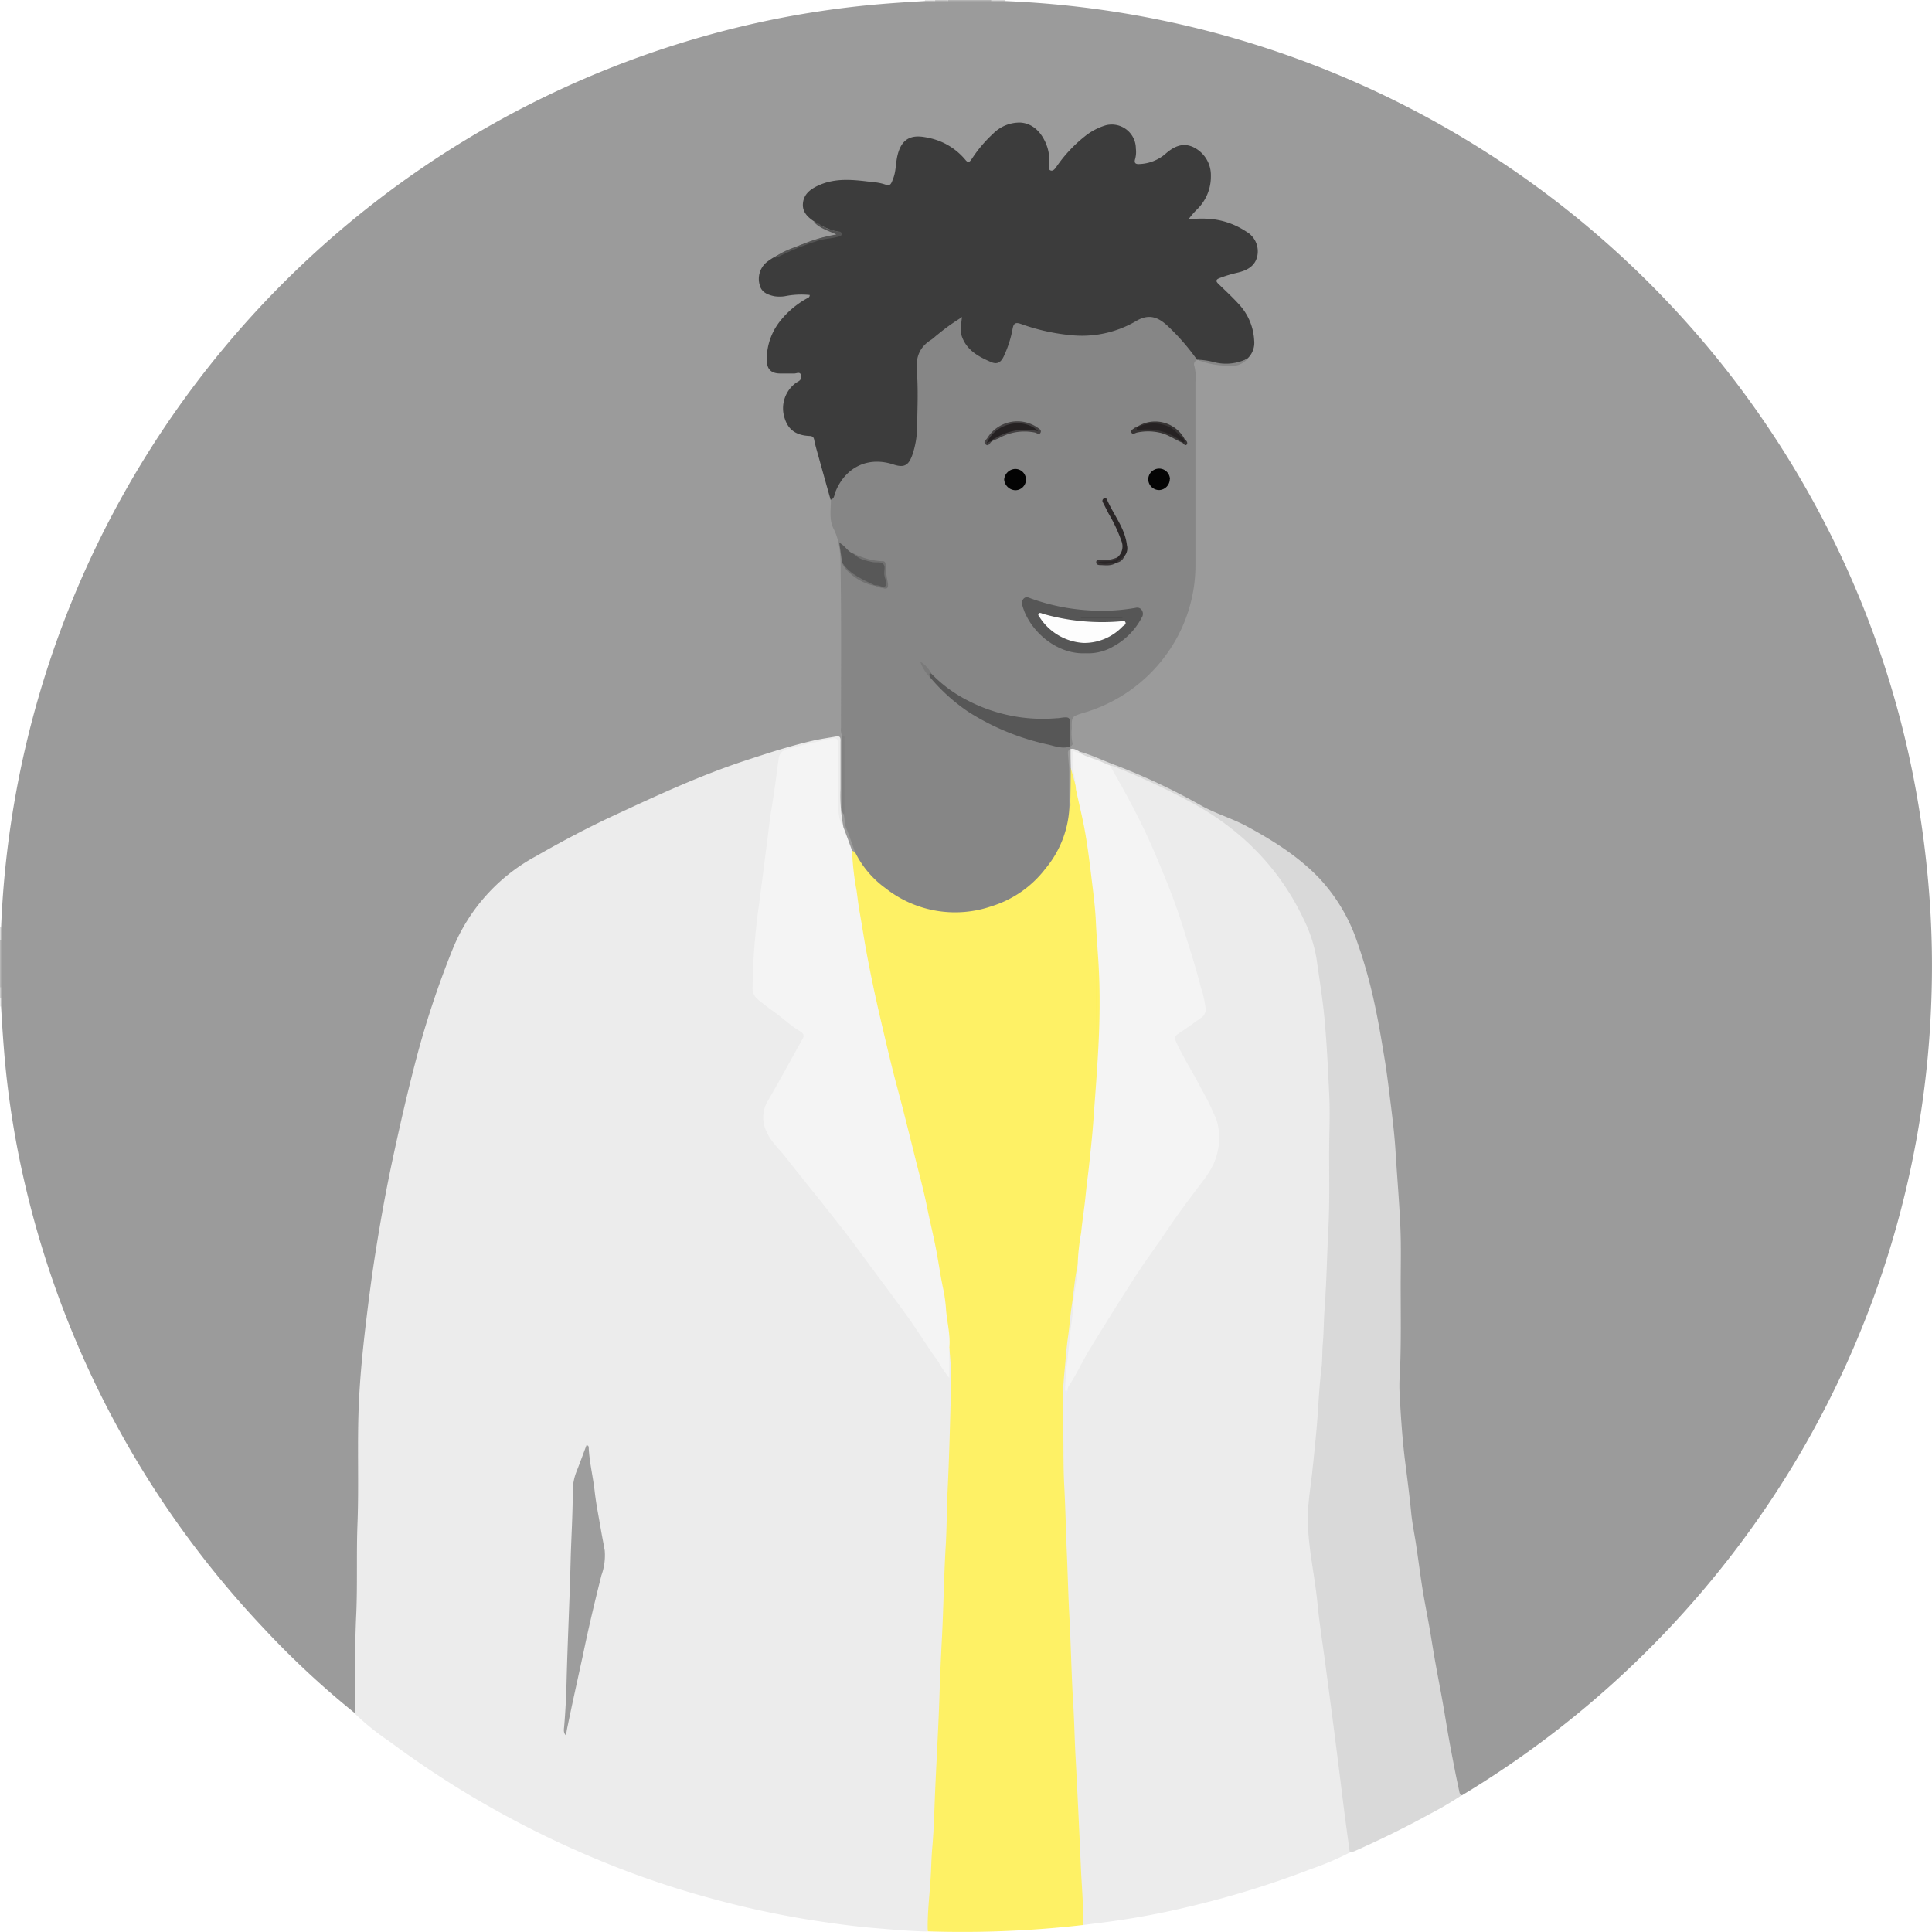 <svg xmlns="http://www.w3.org/2000/svg" viewBox="0 0 363.16 363.13"><defs><style>.cls-1{fill:#b6b6b6;}.cls-2{fill:#b3b3b3;}.cls-3{fill:#d4d4d4;}.cls-4{fill:#c5c5c5;}.cls-5{fill:#dadada;}.cls-6{fill:#cacaca;}.cls-7{fill:#e1e1e1;}.cls-8{fill:#e9e9e9;}.cls-9{fill:#9b9b9b;}.cls-10{fill:#ececec;}.cls-11{fill:#fef165;}.cls-12{fill:#d9d9d9;}.cls-13{fill:#868686;}.cls-14{fill:#3c3c3c;}.cls-15{fill:#f4f4f4;}.cls-16{fill:#818181;}.cls-17{fill:#545454;}.cls-18{fill:#9d9d9d;}.cls-19{fill:#eaecf8;}.cls-20{fill:#fef157;}.cls-21{fill:#565656;}.cls-22{fill:#575757;}.cls-23{fill:#585858;}.cls-24{fill:#030303;}.cls-25{fill:#040404;}.cls-26{fill:#2a2627;}.cls-27{fill:#444142;}.cls-28{fill:#717171;}.cls-29{fill:#373434;}.cls-30{fill:#373334;}.cls-31{fill:#7a7a7a;}.cls-32{fill:#fdfdfd;}.cls-33{fill:#4c4c4c;}.cls-34{fill:#252122;}.cls-35{fill:#262223;}</style></defs><title>msc-a</title><g id="Layer_2" data-name="Layer 2"><g id="Layer_1-2" data-name="Layer 1"><path class="cls-1" d="M0,185.61v-8.87a.29.29,0,0,1,.39.12,3.78,3.78,0,0,1,.22,1.88c-.1,2.25.26,4.51-.22,6.75A.28.28,0,0,1,0,185.61Z"/><path class="cls-2" d="M178.18,0h8.15a.27.27,0,0,1-.12.38c-1.67.47-3.39.17-5.08.22A6.62,6.62,0,0,1,178.3.39.29.29,0,0,1,178.18,0Z"/><path class="cls-3" d="M186.35.23c0-.08,0-.15,0-.23H189c0,.07,0,.14,0,.2A2.25,2.25,0,0,1,186.35.23Z"/><path class="cls-4" d="M178.18,0a1.77,1.77,0,0,1,0,.23,2.31,2.31,0,0,1-2.29.14.27.27,0,0,1-.1-.37Z"/><path class="cls-5" d="M.22,176.72l-.22,0v-2.4a.68.68,0,0,1,.2,0A1.92,1.92,0,0,1,.22,176.72Z"/><path class="cls-6" d="M0,185.61H.23a1.66,1.66,0,0,1,.14,1.82.26.26,0,0,1-.37.09Z"/><path class="cls-7" d="M175.78,0c0,.07,0,.14,0,.21a1.38,1.38,0,0,1-1.92,0,1.27,1.27,0,0,0,0-.2Z"/><path class="cls-8" d="M0,187.53a.75.75,0,0,0,.21,0,1.17,1.17,0,0,1,0,1.67H0Z"/><path class="cls-9" d="M.21,189.22v-1.67c0-.64,0-1.29,0-1.93,0-3,0-5.93,0-8.9,0-.8,0-1.6,0-2.4a181.62,181.62,0,0,1,142-170A177.08,177.08,0,0,1,163.94.91c3.3-.31,6.6-.52,9.91-.71h1.92l2.4,0h8.18L189,.2a181.74,181.74,0,0,1,152,94.34A178.86,178.86,0,0,1,360.22,149a193.33,193.33,0,0,1,2.44,19.33A177.08,177.08,0,0,1,363,189a180.61,180.61,0,0,1-32,95.77,183.53,183.53,0,0,1-56.2,52.7c-.68,0-.77-.5-.87-.95-.53-2.21-.93-4.45-1.35-6.68-.46-2.43-.93-4.85-1.33-7.29-.55-3.34-1.21-6.67-1.82-10s-1.23-6.92-1.78-10.38-1.07-6.85-1.6-10.28c-.33-2.17-.76-4.32-1-6.5-.2-1.82-.49-3.63-.71-5.45q-.36-3-.7-5.94c-.27-2.41-.58-4.83-.69-7.26-.18-4.1-.23-8.2-.06-12.32.22-5.3,0-10.63.08-15.94s-.31-10.77-.58-16.15c-.2-3.78-.57-7.56-1-11.33-.38-3.36-.68-6.74-1.16-10.09A137.38,137.38,0,0,0,257,184.32a83.42,83.42,0,0,0-3.55-10.56,30.19,30.19,0,0,0-8.81-11.35,59.31,59.31,0,0,0-16.53-9.55,68.35,68.35,0,0,1-7-3.61,90.16,90.16,0,0,0-10-4.56c-2.68-1-5.3-2.2-8-3.12a18,18,0,0,1-1.77-.69.67.67,0,0,1-.22-.53,1.38,1.38,0,0,1,.09-.39c0-1.4,0-2.79,0-4.19s.23-1.64,1.48-1.93a27.32,27.32,0,0,0,13.22-7.41,28,28,0,0,0,7.89-14.52,37.44,37.44,0,0,0,.65-7.61V71.82a15.34,15.34,0,0,0-.14-2.87,1.27,1.27,0,0,1,.36-1.31.72.72,0,0,1,.37-.13c1.58.37,3.19.54,4.78.85a5.18,5.18,0,0,0,4.52-1.15c1.38-1.39,1.37-3.06,1-4.81a12.39,12.39,0,0,0-4.05-6.5q-1.17-1-2.22-2.19c-.79-.85-.73-1.2.28-1.72a14.29,14.29,0,0,1,3.19-1c1.78-.43,3.38-1.19,3.61-3.18s-.95-3.34-2.59-4.24a14.54,14.54,0,0,0-9-1.91c-.43.06-.95.25-1.21-.21s.18-.9.51-1.21a10.21,10.21,0,0,0,3.33-5.29,6.12,6.12,0,0,0-1.86-6.11c-1.62-1.52-3.79-1.44-5.64.17a9.57,9.57,0,0,1-4,2.08,4.92,4.92,0,0,1-1.43.17c-1,0-1.26-.29-1.15-1.33a11.57,11.57,0,0,0,.11-1.31c0-3.88-3.26-5.89-6.71-4.1a18.51,18.51,0,0,0-5.61,4.62c-.72.86-1.43,1.72-2.1,2.61-.32.42-.73.85-1.3.66s-.53-.81-.52-1.33a8.66,8.66,0,0,0-1.45-5.34,4.88,4.88,0,0,0-6.12-1.82,12.49,12.49,0,0,0-4.64,3.89c-.59.7-1.11,1.47-1.66,2.2-.78,1-1.12,1-2.07.06-2.35-2.23-5-3.83-8.38-3.83a3.31,3.31,0,0,0-3.42,2.61c-.51,1.53-.4,3.17-.92,4.69s-.87,1.82-2.52,1.43a31.48,31.48,0,0,0-8.82-.54,8.12,8.12,0,0,0-3.81,1.36c-2.34,1.44-2.48,3.6-.38,5.39.15.13.32.24.47.37a9.63,9.63,0,0,0,3.33,1.84c.36.12.87.2.81.7s-.49.5-.85.55a35.42,35.42,0,0,0-9,3,5.78,5.78,0,0,0-1.75,1c-1.55.93-2.76,2.05-2.66,4.07a2.44,2.44,0,0,0,1.81,2.51c1.55.61,3.09.07,4.62,0a11.9,11.9,0,0,1,2.15-.08c.31,0,.67.08.76.46s-.17.61-.44.79a31.59,31.59,0,0,0-2.91,2.1,12.12,12.12,0,0,0-4.48,8.06,5.2,5.2,0,0,0,0,1.67,1.9,1.9,0,0,0,2.08,1.73,22.93,22.93,0,0,0,3-.05c.47,0,.9,0,1.13.48a1.21,1.21,0,0,1-.27,1.43,6.12,6.12,0,0,1-.56.45,5.46,5.46,0,0,0-1.69,7.14,3.79,3.79,0,0,0,3.41,2.28,1.7,1.7,0,0,1,1.92,1.51c.78,3.75,2.06,7.38,2.93,11.11a11.63,11.63,0,0,0,1.2,6.5,1.18,1.18,0,0,1,.18.68c-.11,2.6.63,5.11.6,7.72-.1,8.9,0,17.79,0,26.68a11.59,11.59,0,0,0,.15,2.5c.1,4.19,0,8.37.05,12.55a9.61,9.61,0,0,0,.06,1.78,30,30,0,0,0,2,6.74.87.87,0,0,1,0,.69c-.27.27-.47.06-.68-.09a24.52,24.52,0,0,1-1.86-4.75c-.86-3.35-.41-6.76-.5-10.14-.05-1.72,0-3.44,0-5.15,0-.87-.18-1.23-1.15-1.1a61.48,61.48,0,0,0-8.5,1.92,203.08,203.08,0,0,0-30.47,11.84c-5.7,2.71-11.35,5.51-16.83,8.65a35,35,0,0,0-15.68,17.95,205.09,205.09,0,0,0-8.24,26.53q-2.2,9-3.89,18c-1.56,8.29-2.9,16.6-3.85,25q-.85,7.5-1.32,15c-.24,3.79,0,7.59-.06,11.39-.06,8.62-.23,17.25-.31,25.88,0,3.87,0,7.75-.21,11.61-.17,2.72-.16,5.43-.21,8.14a1.59,1.59,0,0,1-.33,1.24,163.36,163.36,0,0,1-17.19-16A181.24,181.24,0,0,1,4.64,222.36,172,172,0,0,1,.9,199.12Q.47,194.19.21,189.22Z"/><path class="cls-10" d="M66.67,322.08c.09-6.27,0-12.55.3-18.81.24-5.75,0-11.49.24-17.24.25-7.22-.07-14.46.22-21.68.21-5.08.7-10.16,1.3-15.22.53-4.47,1.1-8.93,1.8-13.37.94-6,2-11.91,3.27-17.84s2.57-11.64,4.06-17.42a172.18,172.18,0,0,1,7.24-22.12A34.62,34.62,0,0,1,100.64,161c4.84-2.77,9.75-5.39,14.8-7.73,8.11-3.77,16.22-7.54,24.73-10.33,4.15-1.36,8.31-2.73,12.58-3.7,1.47-.34,3-.55,4.45-.81.93-.15.8.54.8,1.08,0,2.92,0,5.84,0,8.75a30.5,30.5,0,0,0,.53,7.14c-1-.46-1-1.42-1.05-2.3-.42-4.1-.19-8.22-.24-12.33,0-1.64-.14-1.71-1.73-1.35-2.45.56-4.91,1.08-7.33,1.76a1.74,1.74,0,0,0-1.44,1.54c-.37,2.68-.91,5.34-1.1,8.05-.07,1.08-.39,2.11-.55,3.17q-1.07,7.23-1.93,14.47c-.44,3.72-1,7.42-1.16,11.18-.07,2-.15,4-.2,6a2.53,2.53,0,0,0,1.1,2.25c2.44,1.81,4.75,3.79,7.24,5.53,1.26.88,1.35,1.36.61,2.68-2,3.62-3.95,7.31-6.05,10.89a6,6,0,0,0,.69,7.34c3.12,3.89,6.29,7.75,9.39,11.66,2.3,2.91,4.54,5.87,6.79,8.82,2.86,3.75,5.61,7.57,8.39,11.38s5.43,7.79,8.12,11.86c0-1.21,0-2.33,0-3.45,0-.37-.23-1,.58-1a17.7,17.7,0,0,1,.47,6,17.53,17.53,0,0,0-.14,1.91c.17,4.44-.18,8.87-.29,13.3-.11,4.7-.32,9.41-.48,14.12-.13,4.22-.23,8.46-.5,12.67-.38,5.94-.48,11.89-.79,17.82-.24,4.66-.42,9.33-.63,14-.23,5.06-.47,10.13-.82,15.18-.22,3.27-.36,6.54-.58,9.8a16.72,16.72,0,0,1-.56,4.72c-3.33-.06-6.65-.37-10-.65-4-.33-7.88-.89-11.8-1.49A175.21,175.21,0,0,1,133,356.66a170.49,170.49,0,0,1-19.77-6.74,184.67,184.67,0,0,1-20.34-9.81,181.33,181.33,0,0,1-19.73-12.8A47.14,47.14,0,0,1,66.67,322.08Z"/><path class="cls-10" d="M253.72,348.22a54.13,54.13,0,0,1-7.23,3.08,176,176,0,0,1-23,7.1,148.52,148.52,0,0,1-16.36,3c-1.18.14-2.36.3-3.53.45a1.53,1.53,0,0,1-.34-1.12c.11-4.28-.4-8.54-.55-12.8-.13-3.91-.31-7.82-.62-11.72-.14-1.83-.12-3.67-.21-5.5-.12-2.43-.25-4.87-.35-7.3-.2-4.79-.42-9.57-.62-14.35-.09-2.16-.28-4.31-.32-6.46-.08-6.07-.5-12.13-.66-18.19-.07-3-.37-6.06-.3-9.1,0-2.39-.14-4.8-.14-7.18a117,117,0,0,1,.5-12.55c.35-3.42.74-6.83,1.12-10.23.27-2.3.53-4.61.95-6.89.06-.34.11-.72.52-.87.69.66.46,1.49.34,2.25-.37,2.44-.55,4.91-.93,7.35-.33,2.09-.55,4.2-.75,6.28-.25,2.66-.64,5.31-.77,8-.2,2.36-.06,4.71-.09,7.07s0,4.46,0,6.69c0-4.51-.05-9,0-13.52a4.71,4.71,0,0,1,.56-1.81c1.85-3.54,3.94-6.94,6-10.35,1.83-3,3.74-5.95,5.64-8.9s3.92-5.74,5.87-8.61,4-5.5,5.93-8.27a32.29,32.29,0,0,0,3.07-4.27,12.3,12.3,0,0,0-.42-11.92c-2-3.79-4.23-7.51-6.12-11.38-.59-1.21-.56-1.49.58-2.27s2.38-1.75,3.61-2.56a2.27,2.27,0,0,0,1-2.78c-.57-2.21-1.1-4.42-1.74-6.61-1.5-5.13-3.16-10.21-5.12-15.19a144.94,144.94,0,0,0-8.05-17.62c-.79-1.43-1.64-2.83-2.37-4.3-.17-.33-.63-.7-.07-1.1a82.56,82.56,0,0,1,9.38,3.87c3.49,1.64,6.8,3.63,10.21,5.43a27.79,27.79,0,0,1,5.38,4.17,46.4,46.4,0,0,1,13.1,19.2,27.28,27.28,0,0,1,1.31,6.2c.18,1.58.48,3.15.68,4.73.6,4.83.86,9.69,1.12,14.55.45,8.42.25,16.85.16,25.27-.07,6.26-.37,12.52-.81,18.77-.24,3.34-.39,6.69-.61,10s-.48,6.69-.76,10c-.34,4.13-.81,8.25-1.13,12.39-.19,2.47-.77,4.9-.7,7.39.1,3.64.78,7.22,1.24,10.82q1.77,14,3.61,28c1,7.41,1.89,14.82,2.87,22.22A1.55,1.55,0,0,1,253.72,348.22Z"/><path class="cls-11" d="M202.63,237.62c-.64,2.51-.75,5.1-1.15,7.65-.31,2-.44,4.1-.74,6.15s-.44,4.35-.66,6.52a67.1,67.1,0,0,0-.26,9.08c.14,4.15,0,8.31.24,12.45.22,4.34.31,8.68.5,13,.16,4,.26,8,.48,11.94.28,5.26.36,10.52.69,15.77.21,3.38.26,6.77.45,10.15.37,6.92.69,13.85,1,20.77.15,3.59.51,7.16.4,10.75a199,199,0,0,1-29.19,1.19c-.1-3.4.35-6.77.55-10.15.12-1.86.13-3.73.3-5.6.33-3.69.39-7.4.56-11.11.25-5.69.59-11.38.78-17.08.11-3.62.27-7.25.46-10.87.31-5.89.38-11.79.73-17.68.2-3.43.19-6.85.35-10.28.31-6.61.49-13.23.64-19.86a56,56,0,0,0-.32-7,.75.75,0,0,1-.31-.63c.12-1.89-.43-3.71-.56-5.58-.19-2.63-.66-5.23-1.09-7.82-.69-4.13-1.6-8.23-2.55-12.31q-1.76-7.46-3.66-14.89c-1.7-6.65-3.38-13.31-4.94-20-1.08-4.59-2-9.21-2.92-13.83q-1-5.08-1.68-10.26c-.22-1.73-.38-3.48-.73-5.21a4.13,4.13,0,0,1,.17-3l.49.28a5.29,5.29,0,0,1,1.33,1.68c5,6.94,11.75,10,20.29,9.13a20,20,0,0,0,12.51-6.2,20.8,20.8,0,0,0,6-13c.2-1.89,0-3.78.09-5.67a3.48,3.48,0,0,1,.19-1.63c.61-.32.6.21.68.53.21.87.52,1.71.71,2.58A124.58,124.58,0,0,1,205,160.74c.5,3.36.86,6.73,1.24,10.1.31,2.73.36,5.49.59,8.23.37,4.39.3,8.78.24,13.17-.06,3.79-.48,7.57-.62,11.35-.18,4.55-.73,9.07-1.1,13.6a65.56,65.56,0,0,1-.74,6.53c-.29,1.56-.36,3.16-.56,4.74-.35,2.73-.65,5.46-1.05,8.18A1.39,1.39,0,0,1,202.63,237.62Z"/><path class="cls-12" d="M253.72,348.22c-.37-2.75-.75-5.49-1.1-8.24s-.7-5.67-1.06-8.5q-.63-5-1.28-10-.56-4.23-1.12-8.48c-.52-3.93-1.15-7.84-1.53-11.79-.54-5.48-1.9-10.89-1.78-16.42.06-2.81.56-5.6.85-8.4.27-2.6.55-5.21.78-7.82.33-3.79.45-7.6.92-11.39.19-1.53.12-3.09.25-4.64.19-2.14.17-4.3.33-6.44.38-5.08.45-10.17.72-15.25.31-5.83.06-11.65.18-17.47.05-2.36.09-4.72,0-7.07-.22-4.8-.45-9.6-.87-14.4-.35-3.95-1-7.86-1.55-11.77a26.58,26.58,0,0,0-2.45-7.43,46.76,46.76,0,0,0-11.4-15.18,50.71,50.71,0,0,0-9.46-6.57,134.88,134.88,0,0,0-14.47-6.77,2.23,2.23,0,0,0-1-.27,14.91,14.91,0,0,1-5.81-2.31.32.32,0,0,1,0-.34c2.42.65,4.64,1.78,7,2.63A120,120,0,0,1,226,151.54c2.74,1.49,5.78,2.36,8.53,3.87,4.91,2.68,9.6,5.63,13.51,9.73a33,33,0,0,1,7.07,11.91,94.29,94.29,0,0,1,3.32,11.88c.72,3.33,1.27,6.69,1.83,10.06.5,3,.85,6.13,1.24,9.19.33,2.71.65,5.44.82,8.18.29,4.77.71,9.53.91,14.29.16,3.59.06,7.19.06,10.79,0,4.68.07,9.35-.05,14-.06,2.11-.27,4.23-.16,6.34.23,4.36.51,8.71,1.06,13.06.4,3.14.81,6.3,1.12,9.46.21,2.21.7,4.39,1,6.58.38,2.51.69,5,1.09,7.54s.89,4.91,1.32,7.36c.38,2.15.7,4.31,1.09,6.46.47,2.66,1,5.31,1.47,8,.4,2.26.75,4.52,1.16,6.78.37,2.06.77,4.11,1.17,6.17.23,1.16.49,2.33.73,3.49.06.33.13.63.49.76a66.8,66.8,0,0,1-6.17,3.62c-4.56,2.52-9.26,4.79-14,6.91A8.72,8.72,0,0,1,253.72,348.22Z"/><path class="cls-13" d="M201,152a19.45,19.45,0,0,1-4.47,11.26,20.29,20.29,0,0,1-10.12,7.08,21.12,21.12,0,0,1-20-3.41,18.37,18.37,0,0,1-5.71-6.8c-.53-1.47-1-2.95-1.62-4.41-.36-.89-.26-1.85-.53-2.75,0-4.46,0-8.92,0-13.39,0-.42.12-.88-.23-1.25a2.53,2.53,0,0,1-.24-1.51c0-9.71.08-19.42-.06-29.13,0-2.8,0-5.69-1.35-8.34-.86-1.71-.47-3.6-.49-5.42.38-.87.63-1.8,1.09-2.64A8.55,8.55,0,0,1,167.77,87c2.09.6,2.92.2,3.55-1.89a18.36,18.36,0,0,0,.77-5.32c0-4,0-8,0-12A3.34,3.34,0,0,1,173.34,65c2-1.62,3.92-3.28,6-4.72.42-.29.88-.76,1.39-.47s.26.86.2,1.32a5,5,0,0,0,1.49,4.25,10.43,10.43,0,0,0,3.35,2.26c1.44.62,2.11.38,2.75-1.08a23.2,23.2,0,0,0,1.32-4.22c.44-2,.68-2.09,2.62-1.5a41.65,41.65,0,0,0,10.08,2,18.58,18.58,0,0,0,10.14-2.37c3.78-2.15,5.31-.93,7.82,1.42a34.43,34.43,0,0,1,4,4.63c.26.35.58.69.47,1.18a.85.85,0,0,0-.46,1.11,9,9,0,0,1,.2,3c0,11.47,0,22.94,0,34.41a28.5,28.5,0,0,1-5,16.14A29.3,29.3,0,0,1,203.66,134c-2.2.69-2.23.64-2.2,2.91a9.33,9.33,0,0,0,.13,2.74c.1.34-.12.52-.39.65a1.74,1.74,0,0,1-.32-1.36c0-1,0-1.91,0-2.87,0-.81-.34-1-1.12-.92a29.89,29.89,0,0,1-15.29-1.86A26.3,26.3,0,0,1,175,127a16.12,16.12,0,0,0-1.4-1.91,7.08,7.08,0,0,0,1.54,2.14c6,7.13,14,10.75,22.92,12.65,1,.22,2.13.25,3.18.45l0,.51,0,.22c-.4,1.48,0,3-.1,4.48C200.92,147.67,201.21,149.87,201,152Z"/><path class="cls-14" d="M225,67.61a41.46,41.46,0,0,0-5.73-6.54c-1.48-1.29-3.16-2.2-5.63-.77a20.13,20.13,0,0,1-11.8,2.75,38.4,38.4,0,0,1-9.89-2.14c-1.08-.39-1.42-.14-1.61.9A21.18,21.18,0,0,1,188.67,67c-.58,1.23-1.32,1.56-2.52,1-2.29-1-4.44-2.18-5.35-4.77-.41-1.15-.09-2.27,0-3.59a38.09,38.09,0,0,0-4.47,3.18c-.42.31-.79.69-1.22,1-2.23,1.37-3,3.26-2.77,5.91.27,3.46.11,7,.05,10.43a16.8,16.8,0,0,1-.91,5.39c-.72,2-1.59,2.4-3.54,1.76-4.76-1.58-9.06.5-10.93,5.21-.2.5-.15,1.23-.88,1.42-.8-2.84-1.6-5.68-2.38-8.51-.26-.92-.53-1.84-.71-2.77-.11-.56-.37-.68-.89-.71-2.54-.12-4-1.19-4.66-3.34a5.92,5.92,0,0,1,1.81-6.39,3.22,3.22,0,0,1,.58-.41c.57-.29.91-.71.68-1.35s-.81-.25-1.24-.25c-.87,0-1.75,0-2.63,0-1.74,0-2.54-.78-2.56-2.55a11.54,11.54,0,0,1,2.52-7.32,16.83,16.83,0,0,1,5-4.23c.23-.13.55-.19.56-.66a15.58,15.58,0,0,0-4.67.23,6.52,6.52,0,0,1-2,0c-1.25-.27-2.44-.74-2.75-2.15a4.08,4.08,0,0,1,1.3-4.23,12.42,12.42,0,0,1,1.49-1,54.46,54.46,0,0,1,8.61-3.49c1-.29,2-.26,2.92-.56.22-.07.51-.11.47-.43s-.27-.28-.47-.31a13.39,13.39,0,0,1-4.09-1.9c-1.26-.83-2.28-1.84-2.08-3.49s1.38-2.54,2.77-3.2c3.35-1.59,6.86-1.12,10.34-.69a9.19,9.19,0,0,1,2.45.49c.93.39,1.11-.47,1.36-1.08.57-1.38.49-2.9.82-4.33.85-3.69,3.07-4,5.71-3.43a12.14,12.14,0,0,1,7.08,4.17c.62.78.92.2,1.25-.26a25,25,0,0,1,3.94-4.65,7,7,0,0,1,5.15-2.1c2.75.17,4.38,2.48,5.09,4.74a9.55,9.55,0,0,1,.36,3.06c0,.43-.29,1,.2,1.19s.83-.28,1.11-.67a26.15,26.15,0,0,1,5.28-5.68,11.54,11.54,0,0,1,4-2.13,4.53,4.53,0,0,1,5.66,4.38,5.08,5.08,0,0,1-.12,1.9c-.28.86.1,1.07.88,1a7.94,7.94,0,0,0,4.71-1.83c1.65-1.48,3.43-2.34,5.53-1.24a5.83,5.83,0,0,1,3.1,5.31,8.6,8.6,0,0,1-2.65,6.34,14.69,14.69,0,0,0-1.55,1.81,24.28,24.28,0,0,1,3.7-.1,14.55,14.55,0,0,1,7.16,2.42A4.26,4.26,0,0,1,236.36,48c-.37,2.05-2,2.86-3.85,3.28a24.45,24.45,0,0,0-3.28,1c-.78.31-.67.63-.18,1.1,1.34,1.31,2.73,2.58,4,4A10.76,10.76,0,0,1,235.75,64a4.05,4.05,0,0,1-1.22,3.36,6.76,6.76,0,0,1-5.53,1c-1.33-.3-2.71-.46-4.05-.75Z"/><path class="cls-15" d="M160.17,159.89a50.55,50.55,0,0,0,.85,7.57c.19,1.42.36,2.84.61,4.24.43,2.39.78,4.78,1.22,7.16s.92,4.76,1.42,7.13,1.1,4.95,1.68,7.42q.93,4,1.92,8c.57,2.26,1.2,4.51,1.78,6.77.76,3,1.52,6,2.26,9,.79,3.19,1.67,6.36,2.32,9.58.57,2.88,1.29,5.73,1.83,8.63.42,2.3.75,4.62,1.24,6.91a27.11,27.11,0,0,1,.52,3.77c.18,2.46.88,4.88.62,7.37V259a18.5,18.5,0,0,1-2-2.94c-2-2.74-3.75-5.61-5.71-8.37-2.3-3.24-4.69-6.41-7.06-9.6-2-2.73-4-5.49-6.14-8.17-3.25-4.16-6.6-8.25-9.86-12.41-1.19-1.52-2.68-2.81-3.5-4.64a6,6,0,0,1,.16-5.94c2.26-3.86,4.37-7.8,6.56-11.71.49-.86-.29-1.23-.73-1.51-1.83-1.15-3.38-2.64-5.14-3.86-.85-.59-1.65-1.26-2.46-1.89a2.75,2.75,0,0,1-1.1-2.36,119,119,0,0,1,1.18-15.31c.56-4.24,1.09-8.49,1.64-12.73.21-1.6.37-3.25.63-4.83.57-3.35,1-6.71,1.45-10.07.24-1.78,1.56-1.81,2.69-2.12,2.3-.63,4.63-1.11,6.95-1.65,1.29-.3,1.55-.11,1.55,1.22,0,3.32-.1,6.64,0,9.95.08,1.68-.09,3.44.7,5a1.43,1.43,0,0,0,.23.27C159.08,156.9,159.62,158.4,160.17,159.89Z"/><path class="cls-16" d="M158.28,138.37c.25-.08.48-.15.48.25q0,7,0,14.1c0,.1-.13.19-.2.29-.37-.37-.22-.83-.22-1.25Q158.28,145.07,158.28,138.37Z"/><path class="cls-17" d="M153,41.74c1,.11,1.62,1,2.56,1.21a12,12,0,0,0,1.82.53c.29,0,.83.05.84.49s-.56.49-.9.58c-1.1.3-2.26.31-3.37.65a46.68,46.68,0,0,0-7.59,3.06,1.49,1.49,0,0,1-.8.17c1.68-1.34,3.73-1.88,5.65-2.68a30.5,30.5,0,0,1,6-1.68C155.69,43.37,154.12,42.94,153,41.74Z"/><path class="cls-13" d="M225,67.61a14.6,14.6,0,0,1,3.15.45,8.92,8.92,0,0,0,6.43-.7A3.84,3.84,0,0,1,231,68.74,15.63,15.63,0,0,1,225,67.61Z"/><path class="cls-10" d="M202.88,141.24v.25c-.41.28-.73.2-.92-.23.18,1.72-.11,3.53.47,5.26a.9.9,0,0,1-.28,1l-.87-3.15a5.07,5.07,0,0,1-.05-3.56h0C201.87,140.61,202.36,141,202.88,141.24Z"/><path class="cls-18" d="M106.38,326.21c-.53-.53-.38-1.16-.33-1.73.24-2.78.38-5.56.45-8.35.19-7.53.57-15.06.76-22.59.11-4.42.41-8.84.4-13.27a10.14,10.14,0,0,1,.77-3.82c.63-1.59,1.21-3.19,1.81-4.78.47,0,.42.41.43.61.15,2.71.81,5.34,1.11,8,.26,2.36.74,4.7,1.14,7.05.23,1.37.51,2.73.75,4.1a11,11,0,0,1-.62,4.69c-1.26,5-2.45,10-3.5,15.11-1,4.55-2,9.09-2.94,13.64C106.52,325.31,106.47,325.74,106.38,326.21Z"/><path class="cls-15" d="M202.15,147.5c-.07-1.71-.74-3.36-.48-5.11a7.71,7.71,0,0,0,0-1.18c.48,0,.79.38,1.2.28,1.43.84,3.08,1.17,4.56,1.88.39.19.8.35,1.2.52,1.79,3.1,3.52,6.22,5.14,9.41,2,3.86,3.65,7.83,5.28,11.81,1.34,3.26,2.53,6.6,3.58,10s2.2,6.9,3.07,10.41a19.94,19.94,0,0,1,.93,4.06,1.89,1.89,0,0,1-.92,1.79c-1.42,1-2.8,2-4.21,2.93-.65.44-.78.78-.39,1.63,1.45,3.1,3.33,6,4.84,9a39.74,39.74,0,0,1,2.8,5.85,11.42,11.42,0,0,1,0,6.19c-.6,2.44-2.1,4.33-3.6,6.31-1.87,2.43-3.7,4.92-5.43,7.47-2.15,3.2-4.45,6.29-6.53,9.53q-4.28,6.65-8.38,13.4c-1.41,2.31-2.52,4.77-4,7a2.34,2.34,0,0,0-.14.69.32.32,0,0,1-.47,0c.07-3.24.57-6.45.85-9.67.16-1.92.56-3.82.62-5.76.05-1.65.39-3.29.6-4.93a18.67,18.67,0,0,0,.31-3.42,40.76,40.76,0,0,1,.65-5.92c.21-2.24.59-4.48.81-6.73s.51-4.26.73-6.4c.26-2.49.54-5,.72-7.47.39-5.44.84-10.88,1.07-16.33.18-4.46.2-8.94-.06-13.41-.15-2.62-.38-5.24-.5-7.87-.12-2.82-.49-5.62-.83-8.43s-.69-5.67-1.18-8.48-1.16-5.43-1.74-8.14C202.23,148.13,202.2,147.82,202.15,147.5Z"/><path class="cls-19" d="M200.25,261.4h.47a2.7,2.7,0,0,0-.24,1.51c0,4.19,0,8.37-.23,12.56Z"/><ellipse class="cls-20" cx="206.13" cy="188.35" rx="0.07" ry="9.62"/><path class="cls-9" d="M201.23,140.79c0,1.18,0,2.37.05,3.56,0,2.11-.05,4.21-.09,6.32,0,.46.13,1-.22,1.37,0-2.29,0-4.59,0-6.88,0-1.1-.15-2.2-.22-3.3C200.71,141.43,200.68,141,201.23,140.79Z"/><path class="cls-21" d="M204.09,122.79c-5.5.28-10.53-4.21-11.87-8.83a1.28,1.28,0,0,1,.2-1.44c.47-.46.93-.19,1.43,0a38.89,38.89,0,0,0,10.7,2.2,36.7,36.7,0,0,0,9-.48,1,1,0,0,1,1.05.41,1.25,1.25,0,0,1,0,1.46,13.06,13.06,0,0,1-5.29,5.38A9.31,9.31,0,0,1,204.09,122.79Z"/><path class="cls-22" d="M175.06,126.62a25.6,25.6,0,0,0,6.74,5A30.51,30.51,0,0,0,198.65,135l.24,0c2.3-.33,2.3-.33,2.3,1.95,0,1.12,0,2.23,0,3.35-1.4.51-2.76,0-4.07-.32A45.88,45.88,0,0,1,182,133.79a34.82,34.82,0,0,1-7.15-6.45c-.13-.3-.56-.55-.22-.92C174.77,126.24,175,126.46,175.06,126.62Z"/><path class="cls-23" d="M158.29,105.75l-.53-3.75c1.11.59,1.61,1.71,2.67,2.08a8.53,8.53,0,0,0,4.8,1.56c.8,0,1.15.31,1.09,1.15a9,9,0,0,0,.36,2.83c.21.81-.14.95-.79.79a11.11,11.11,0,0,1-1.38-.34h0a13.14,13.14,0,0,1-5.18-2.89A7.15,7.15,0,0,1,158.29,105.75Z"/><path class="cls-24" d="M192.85,90.15a2,2,0,0,1-2,2,2.19,2.19,0,0,1-2.1-2,2.15,2.15,0,0,1,2.1-2A2,2,0,0,1,192.85,90.15Z"/><path class="cls-25" d="M219.89,90.05a2.09,2.09,0,0,1-2,2.07,2.06,2.06,0,0,1-2.05-1.92,2,2,0,1,1,4.08-.15Z"/><path class="cls-26" d="M210.06,104.75a2.69,2.69,0,0,0,.76-3,29.54,29.54,0,0,0-2.42-5.19l-1.09-2.13a.51.51,0,0,1,.18-.73.39.39,0,0,1,.59.21c1.24,2.87,3.39,5.34,3.75,8.59a2.26,2.26,0,0,1-.51,2.09,5.18,5.18,0,0,1-1.48,1.2h0a8.43,8.43,0,0,1-2.83.35c-.33,0-.74,0-.75-.41s.46-.29.72-.3C208.06,105.38,209.16,105.54,210.06,104.75Z"/><path class="cls-27" d="M186.36,83c-.31.33-.59,1-1.1.52s.06-.79.3-1.14a6.66,6.66,0,0,1,9.37-2.07c.35.25.89.49.67,1s-.72.08-1.06,0a9.85,9.85,0,0,0-6.67,1l-1.52.67c-.14-.66.42-.78.8-1a10.61,10.61,0,0,1,7-1.41,6.19,6.19,0,0,0-7.93,1.85C186,82.76,186.12,82.85,186.36,83Z"/><path class="cls-28" d="M164.51,110.07c.69-.26,1.55.66,2,0,.27-.43-.17-1.28-.28-2s.3-1.56-.22-2.08-1.29-.18-1.95-.33c-1.3-.29-2.66-.5-3.6-1.62a13.08,13.08,0,0,0,5.44,1.45c.5,0,.56.34.56.73a19.11,19.11,0,0,0,.42,3.29c.15.82,0,1.39-1,1A3.1,3.1,0,0,1,164.51,110.07Z"/><path class="cls-29" d="M222.29,83.24c-1.46-.61-2.75-1.59-4.35-1.92a9.88,9.88,0,0,0-4.26,0c-.31.08-.77.44-1,0s.31-.64.59-.89a1.14,1.14,0,0,1,.34-.12l.15.09a9,9,0,0,0,2.59.11,10,10,0,0,1,5.31,1.79,1.23,1.23,0,0,1,.67.79A1.22,1.22,0,0,0,222.29,83.24Z"/><path class="cls-29" d="M213.64,80.29a6.31,6.31,0,0,1,9,2.17l-.15.09c-.53,0-.83-.44-1.16-.77a5.88,5.88,0,0,0-6.45-1.48c-.37.12-.74.33-1.14.06Z"/><path class="cls-28" d="M158.29,105.75c1.51,2.26,3.94,3.18,6.22,4.32C162.22,109.92,158.87,107.6,158.29,105.75Z"/><path class="cls-30" d="M210.06,104.75c-.42.76-1.17.73-1.87.77a12.71,12.71,0,0,0-1.74.11c1.11.79,2.27,0,3.4.14-.95.67-2,.48-3.09.45-.38,0-.75-.15-.7-.61s.45-.39.76-.35A6.54,6.54,0,0,0,210.06,104.75Z"/><path class="cls-31" d="M175.06,126.62c-.41-.06-.41-.06-.23.72a8.4,8.4,0,0,1-1.87-3A5.68,5.68,0,0,1,175.06,126.62Z"/><path class="cls-29" d="M222.59,82.46c.35.27.74.69.51,1.06s-.6,0-.81-.28l0-.06c.15-.2,0-.49.19-.67Z"/><path class="cls-30" d="M209.84,105.77a5,5,0,0,1,1.48-1.2A1.76,1.76,0,0,1,209.84,105.77Z"/><path class="cls-32" d="M203.67,120.85a10.52,10.52,0,0,1-8.26-4.85c-.13-.19-.34-.4-.19-.64s.51-.13.75,0a40.52,40.52,0,0,0,14.57,1.44c.32,0,.8-.3,1,.15s-.31.59-.56.84A9.93,9.93,0,0,1,203.67,120.85Z"/><path class="cls-33" d="M203.2,116.1H211v.12h-7.81Z"/><path class="cls-34" d="M186.36,83c-.34-.08-.56.2-.9.34,1.68-4,7.1-4.9,9.67-2.3a10.85,10.85,0,0,0-7.88,1.23c-.33.2-.77.28-.9.73Z"/><path class="cls-35" d="M222.52,82.51c-.08.22.45.61-.19.67a10.26,10.26,0,0,0-7.81-2.4c-.22,0-1,.57-.83-.42a7,7,0,0,1,6-.16C220.85,80.73,221.54,81.78,222.52,82.51Z"/></g></g></svg>